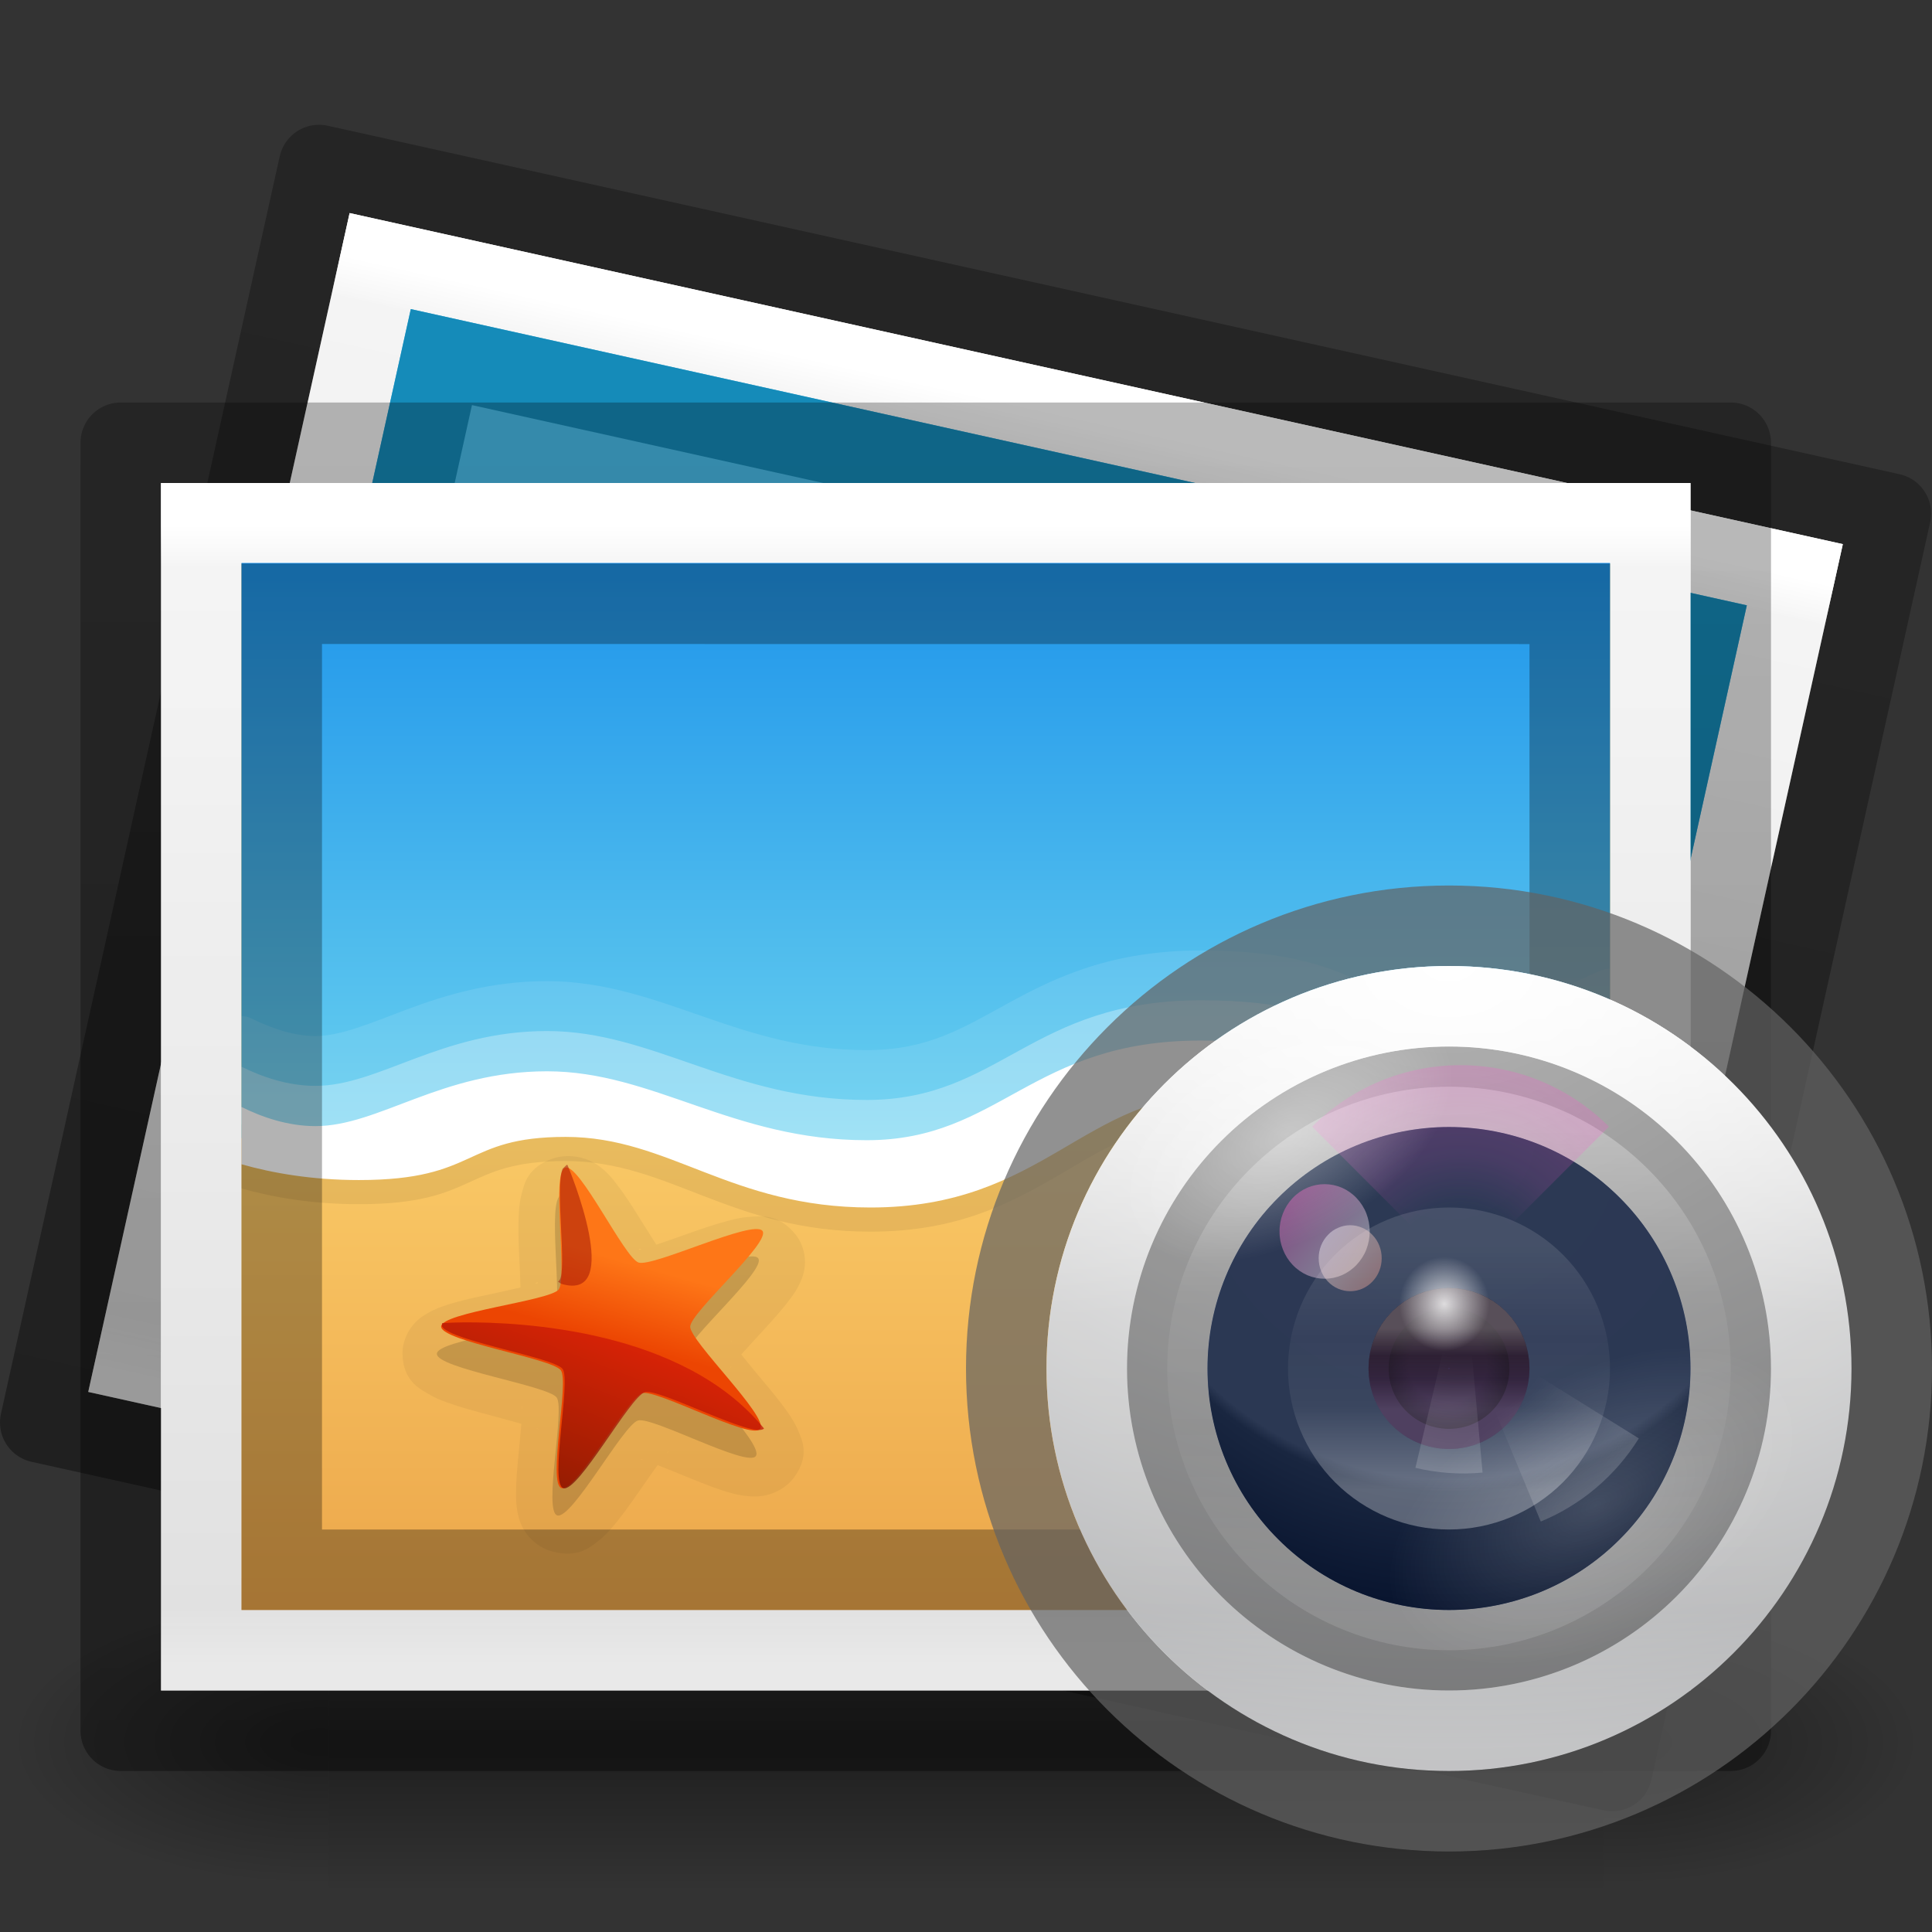 <svg width="24" height="24" viewBox="0 0 24 24" fill="none" xmlns="http://www.w3.org/2000/svg">
<rect x="0" y="0" width="24" height="24" fill="#333333" stroke="none"/>
<g clip-path="url(#clip0_6_7789)">
<path opacity="0.402" d="M19.917 19.827H4.083V23.5H19.917V19.827Z" fill="url(#paint0_linear_6_7789)"/>
<path opacity="0.402" d="M19.917 19.827V23.5C21.606 23.507 24 22.677 24 21.663C24 20.649 22.115 19.827 19.917 19.827Z" fill="url(#paint1_radial_6_7789)"/>
<path opacity="0.402" d="M4.083 19.827V23.5C2.394 23.507 0 22.677 0 21.663C0 20.649 1.885 19.827 4.083 19.827Z" fill="url(#paint2_radial_6_7789)"/>
<path d="M20.026 22L0.5 17.671L3.963 2.05L23.489 6.379L20.026 22Z" stroke="url(#paint3_linear_6_7789)" stroke-width="1" stroke-linejoin="round"/>
<path d="M4.343 2.647C8.594 3.589 22.892 6.76 22.892 6.76L19.646 21.404C19.646 21.404 7.28 18.662 1.096 17.291C2.179 12.41 3.261 7.528 4.343 2.647L4.343 2.647Z" fill="url(#paint4_linear_6_7789)"/>
<path d="M19.266 20.807L1.693 16.911L4.723 3.243L22.296 7.139L19.266 20.807Z" stroke="url(#paint5_linear_6_7789)" stroke-linecap="round"/>
<path d="M5.103 3.84L2.289 16.531L18.886 20.211L21.7 7.519L5.103 3.84Z" fill="#49BDEA"/>
<path d="M5.483 4.436C9.062 5.229 21.103 7.9 21.103 7.9L18.506 19.614C18.506 19.614 8.092 17.306 2.885 16.151C3.751 12.246 4.617 8.341 5.483 4.436L5.483 4.436Z" stroke="#158BB9"/>
<path d="M21.5 21.5H1.5V5.5H21.5V21.5Z" stroke="url(#paint6_linear_6_7789)" stroke-width="1" stroke-linejoin="round"/>
<path d="M2 6C6.354 6 21 6.001 21 6.001L21 21C21 21 8.333 21 2 21C2 16 2 11 2 6V6Z" fill="url(#paint7_linear_6_7789)"/>
<path d="M20.5 20.5H2.5V6.5H20.5V20.5Z" stroke="url(#paint8_linear_6_7789)" stroke-linecap="round"/>
<path d="M3 7V20H20V7H3Z" fill="url(#paint9_linear_6_7789)"/>
<path opacity="0.05" d="M7.108 14.363C7.036 14.358 6.954 14.363 6.871 14.391C6.55 14.5 6.513 14.713 6.484 14.816C6.455 14.919 6.449 14.999 6.445 15.083C6.435 15.251 6.442 15.428 6.45 15.605C6.457 15.75 6.463 15.879 6.466 15.993C6.355 16.019 6.232 16.046 6.091 16.077C5.915 16.114 5.736 16.152 5.572 16.204C5.49 16.23 5.412 16.256 5.314 16.312C5.265 16.34 5.208 16.373 5.142 16.447C5.076 16.52 4.996 16.658 5 16.825C5.009 17.15 5.211 17.249 5.304 17.306C5.398 17.364 5.474 17.393 5.557 17.423C5.722 17.483 5.905 17.532 6.084 17.579C6.232 17.618 6.362 17.655 6.477 17.687C6.468 17.796 6.456 17.915 6.443 18.052C6.426 18.223 6.41 18.395 6.41 18.56C6.411 18.642 6.413 18.721 6.438 18.827C6.451 18.881 6.468 18.941 6.521 19.024C6.574 19.107 6.685 19.224 6.853 19.271C7.18 19.363 7.341 19.213 7.428 19.146C7.515 19.079 7.568 19.017 7.624 18.951C7.735 18.82 7.839 18.67 7.942 18.523C8.026 18.401 8.101 18.294 8.169 18.2C8.275 18.241 8.391 18.288 8.524 18.343C8.69 18.41 8.858 18.48 9.023 18.53C9.106 18.555 9.183 18.577 9.297 18.586C9.354 18.591 9.422 18.595 9.521 18.573C9.62 18.551 9.769 18.485 9.868 18.348C10.061 18.08 9.962 17.885 9.921 17.786C9.881 17.687 9.837 17.621 9.789 17.55C9.692 17.409 9.574 17.269 9.458 17.131C9.363 17.017 9.281 16.917 9.208 16.826C9.282 16.743 9.364 16.653 9.46 16.55C9.579 16.42 9.699 16.29 9.8 16.156C9.851 16.089 9.899 16.025 9.943 15.924C9.966 15.874 9.99 15.815 9.998 15.719C10.007 15.622 9.987 15.466 9.881 15.334C9.673 15.076 9.449 15.108 9.338 15.114C9.226 15.12 9.145 15.139 9.06 15.161C8.889 15.205 8.711 15.266 8.537 15.328C8.393 15.379 8.267 15.424 8.153 15.462C8.094 15.369 8.029 15.266 7.955 15.148C7.863 15 7.77 14.851 7.667 14.719C7.616 14.652 7.569 14.59 7.483 14.518C7.44 14.483 7.387 14.441 7.293 14.404C7.246 14.386 7.181 14.369 7.108 14.363L7.108 14.363ZM7.949 15.514C7.952 15.514 7.966 15.518 7.97 15.518C7.964 15.52 7.947 15.524 7.944 15.525C7.935 15.527 7.929 15.517 7.949 15.514L7.949 15.514ZM8.256 15.613C8.282 15.634 8.28 15.643 8.275 15.637C8.273 15.634 8.261 15.619 8.256 15.613ZM6.663 15.933C6.684 15.924 6.686 15.937 6.679 15.939C6.676 15.94 6.656 15.945 6.648 15.948C6.651 15.946 6.661 15.934 6.664 15.933L6.663 15.933ZM6.466 16.177C6.466 16.183 6.466 16.2 6.466 16.203C6.465 16.212 6.457 16.205 6.466 16.177ZM9.079 16.657C9.074 16.649 9.085 16.651 9.095 16.678C9.092 16.673 9.08 16.66 9.079 16.657ZM9.087 16.967C9.074 16.996 9.064 16.999 9.068 16.992C9.07 16.989 9.082 16.973 9.087 16.967ZM6.486 17.474C6.486 17.477 6.486 17.497 6.486 17.505C6.478 17.474 6.486 17.466 6.486 17.474ZM6.66 17.741C6.666 17.744 6.682 17.749 6.685 17.75C6.694 17.754 6.686 17.759 6.66 17.741ZM8.3 18.031C8.307 18.024 8.308 18.035 8.282 18.054C8.287 18.049 8.298 18.034 8.3 18.031ZM7.962 18.126C7.966 18.127 7.986 18.135 7.994 18.137C7.961 18.135 7.954 18.124 7.962 18.126Z" fill="black"/>
<path opacity="0.07" d="M3 7V14.763C3.38 14.871 3.872 14.959 4.459 14.959C5.954 14.959 5.74 14.423 7.028 14.423C8.315 14.423 9.074 15.3 10.814 15.3C12.97 15.3 13.465 13.886 15.171 13.886C16.502 13.886 16.602 14.66 18.068 14.66C19.058 14.66 19.387 14.254 20 13.989V7H3Z" fill="black"/>
<path d="M3 6.993V14.137C3.252 14.262 3.572 14.375 3.918 14.375C4.707 14.375 5.478 13.694 6.796 13.694C8.114 13.694 9.105 14.55 10.766 14.55C12.427 14.55 12.801 13.312 14.919 13.312C17.038 13.312 16.838 14.096 18.165 14.096C19.078 14.096 19.469 13.755 20 13.539V6.993H3Z" fill="url(#paint10_linear_6_7789)"/>
<path opacity="0.1" d="M14.919 11.807C13.807 11.807 13.107 12.143 12.534 12.457C11.96 12.77 11.528 13.045 10.766 13.045C9.983 13.045 9.363 12.845 8.747 12.632C8.131 12.419 7.514 12.188 6.796 12.188C6.09 12.188 5.522 12.366 5.057 12.539C4.593 12.713 4.233 12.87 3.918 12.87C3.632 12.87 3.354 12.765 3.126 12.653C3.086 12.633 3.043 12.622 3 12.622V13.974C3.391 14.078 3.882 14.159 4.459 14.159C5.239 14.159 5.636 14.007 5.936 13.87C6.237 13.734 6.422 13.623 7.028 13.623C7.609 13.623 8.077 13.824 8.651 14.046C9.225 14.268 9.898 14.5 10.814 14.5C11.952 14.5 12.693 14.114 13.306 13.757C13.919 13.4 14.394 13.086 15.171 13.086C15.783 13.086 16.068 13.252 16.445 13.447C16.823 13.643 17.287 13.86 18.068 13.86C19.063 13.86 19.499 13.466 20 13.22V12.034C19.964 12.034 19.928 12.04 19.894 12.054C19.311 12.291 19.01 12.591 18.165 12.591C17.556 12.591 17.366 12.435 16.967 12.23C16.568 12.024 16.012 11.807 14.919 11.807V11.807Z" fill="white"/>
<path opacity="0.3" d="M14.919 12.426C12.801 12.426 12.427 13.664 10.766 13.664C9.105 13.664 8.114 12.808 6.796 12.808C5.478 12.808 4.707 13.489 3.918 13.489C3.572 13.489 3.252 13.376 3 13.251V13.963C3.38 14.071 3.872 14.159 4.459 14.159C5.954 14.159 5.74 13.623 7.028 13.623C8.315 13.623 9.074 14.5 10.814 14.5C12.97 14.5 13.465 13.086 15.171 13.086C16.502 13.086 16.602 13.86 18.068 13.86C19.058 13.86 19.387 13.454 20 13.189V12.653C19.469 12.869 19.078 13.21 18.165 13.21C16.838 13.21 17.038 12.426 14.919 12.426Z" fill="white"/>
<path d="M14.919 12.926C12.801 12.926 12.427 14.164 10.766 14.164C9.105 14.164 8.114 13.308 6.796 13.308C5.478 13.308 4.707 13.989 3.918 13.989C3.572 13.989 3.252 13.876 3 13.751V14.463C3.38 14.571 3.872 14.659 4.459 14.659C5.954 14.659 5.74 14.123 7.028 14.123C8.315 14.123 9.074 15 10.814 15C12.97 15 13.465 13.586 15.171 13.586C16.502 13.586 16.602 14.36 18.068 14.36C19.058 14.36 19.387 13.954 20 13.689V13.153C19.469 13.369 19.078 13.71 18.165 13.71C16.838 13.71 17.038 12.926 14.919 12.926Z" fill="white"/>
<path opacity="0.3" d="M3.5 7.5C7.166 7.5 19.5 7.501 19.5 7.501L19.5 19.5C19.5 19.5 8.833 19.5 3.5 19.5C3.5 15.5 3.5 11.5 3.5 7.5V7.5Z" stroke="black"/>
<path opacity="0.15" d="M6.97 14.845C6.79 14.906 7 16.213 6.886 16.359C6.776 16.5 5.422 16.643 5.427 16.819C5.432 17 6.805 17.212 6.915 17.36C7.022 17.503 6.746 18.775 6.923 18.825C7.106 18.876 7.743 17.7 7.925 17.646C8.101 17.593 9.285 18.233 9.389 18.088C9.498 17.938 8.519 17.002 8.521 16.82C8.523 16.644 9.53 15.77 9.418 15.63C9.302 15.486 8.06 16.081 7.879 16.023C7.704 15.967 7.144 14.787 6.97 14.845H6.97Z" fill="black"/>
<path d="M7.022 14.505C7.196 14.446 7.758 15.628 7.933 15.684C8.114 15.742 9.355 15.146 9.471 15.29C9.583 15.429 8.576 16.304 8.574 16.48C8.572 16.661 9.551 17.6 9.443 17.75C9.338 17.895 8.153 17.254 7.977 17.306C7.795 17.361 7.159 18.537 6.976 18.486C6.799 18.436 7.074 17.165 6.967 17.022C6.856 16.873 5.485 16.662 5.48 16.48C5.475 16.304 6.829 16.16 6.94 16.019C7.054 15.873 6.842 14.566 7.022 14.505H7.022Z" fill="url(#paint11_linear_6_7789)"/>
<path opacity="0.5" d="M7.039 14.471L6.991 14.517C6.991 14.518 6.989 14.518 6.989 14.519C6.892 14.753 7.047 15.778 6.95 15.903C6.945 15.909 6.94 15.916 6.932 15.921L6.972 15.948C7.762 16.184 7.07 14.52 7.05 14.473C7.047 14.472 7.043 14.47 7.04 14.471L7.039 14.471Z" fill="#9D0F06"/>
<path opacity="0.75" d="M5.754 16.427C5.587 16.429 5.491 16.437 5.491 16.437V16.439V16.477C5.589 16.656 6.881 16.861 6.989 17.006C7.097 17.151 6.82 18.436 6.999 18.487C7.184 18.539 7.827 17.349 8.011 17.294C8.189 17.241 9.372 17.881 9.491 17.745L9.489 17.743C8.491 16.519 6.475 16.421 5.754 16.427L5.754 16.427Z" fill="url(#paint12_linear_6_7789)"/>
<path opacity="0.4" d="M15.584 15.994C15.677 15.515 15.903 15.071 16.236 14.713C16.569 14.356 16.996 14.099 17.468 13.973L18.143 16.492L15.584 15.994Z" fill="url(#paint13_radial_6_7789)"/>
<path opacity="0.5" d="M18.761 16.028C18.761 16.151 18.696 16.269 18.58 16.356C18.464 16.442 18.307 16.491 18.143 16.491C17.98 16.491 17.823 16.442 17.707 16.356C17.591 16.269 17.526 16.151 17.526 16.028C17.526 15.967 17.542 15.907 17.573 15.851C17.604 15.795 17.649 15.744 17.707 15.701C17.764 15.658 17.832 15.623 17.907 15.6C17.982 15.577 18.062 15.565 18.143 15.565C18.224 15.565 18.305 15.577 18.38 15.6C18.455 15.623 18.523 15.658 18.58 15.701C18.637 15.744 18.683 15.795 18.714 15.851C18.745 15.907 18.761 15.967 18.761 16.028Z" fill="url(#paint14_linear_6_7789)"/>
<path opacity="0.4" d="M20.751 16.492C20.751 16.803 20.695 17.112 20.586 17.404L18.143 16.492H20.751Z" fill="url(#paint15_radial_6_7789)"/>
<path opacity="0.7" d="M18 11.5C14.965 11.5 12.5 13.965 12.5 17C12.5 20.035 14.965 22.5 18 22.5C21.035 22.5 23.5 20.035 23.5 17C23.5 13.965 21.035 11.5 18 11.5V11.5Z" stroke="#636363"/>
<path d="M18 12C15.241 12 13 14.241 13 17C13 19.759 15.241 22 18 22C20.759 22 23 19.759 23 17C23 14.241 20.759 12 18 12Z" fill="url(#paint16_radial_6_7789)"/>
<path opacity="0.3" d="M21.5 17C21.5 17.928 21.131 18.819 20.475 19.475C19.819 20.131 18.928 20.5 18 20.5C17.072 20.5 16.181 20.131 15.525 19.475C14.869 18.819 14.5 17.928 14.5 17C14.5 16.072 14.869 15.181 15.525 14.525C16.181 13.869 17.072 13.5 18 13.5C18.928 13.5 19.819 13.869 20.475 14.525C21.131 15.181 21.5 16.072 21.5 17V17Z" stroke="black"/>
<path opacity="0.8" d="M22.5 17C22.5 19.485 20.485 21.5 18 21.5C15.515 21.5 13.5 19.485 13.5 17C13.5 14.515 15.515 12.5 18 12.5C20.485 12.5 22.5 14.515 22.5 17Z" stroke="url(#paint17_linear_6_7789)" stroke-linecap="round" stroke-linejoin="round"/>
<path opacity="0.3" d="M21 17C21 17.796 20.684 18.559 20.121 19.121C19.559 19.684 18.796 20 18 20C17.204 20 16.441 19.684 15.879 19.121C15.316 18.559 15 17.796 15 17C15 16.204 15.316 15.441 15.879 14.879C16.441 14.316 17.204 14 18 14C18.796 14 19.559 14.316 20.121 14.879C20.684 15.441 21 16.204 21 17V17Z" stroke="url(#paint18_linear_6_7789)"/>
<path d="M21 17.002C21 17.797 20.683 18.56 20.121 19.122C19.558 19.684 18.795 20 18 20C17.205 20 16.442 19.684 15.879 19.122C15.317 18.56 15.001 17.797 15 17.002C15 16.608 15.077 16.217 15.228 15.853C15.379 15.489 15.6 15.158 15.878 14.879C16.157 14.601 16.488 14.379 16.852 14.229C17.216 14.078 17.606 14 18 14C18.394 14 18.784 14.078 19.148 14.229C19.512 14.379 19.843 14.601 20.122 14.879C20.401 15.158 20.622 15.489 20.772 15.853C20.923 16.217 21 16.608 21 17.002Z" fill="url(#paint19_linear_6_7789)"/>
<path d="M21 17C21 17.394 20.923 17.784 20.772 18.148C20.622 18.512 20.401 18.843 20.122 19.121C19.844 19.4 19.513 19.621 19.149 19.772C18.785 19.922 18.394 20 18 20C17.606 20 17.215 19.922 16.851 19.772C16.487 19.621 16.156 19.4 15.878 19.121C15.599 18.843 15.378 18.512 15.228 18.148C15.077 17.784 15 17.394 15 17C15 16.606 15.077 16.216 15.228 15.852C15.378 15.488 15.599 15.157 15.878 14.879C16.156 14.6 16.487 14.379 16.851 14.228C17.215 14.078 17.606 14 18 14C18.394 14 18.785 14.078 19.149 14.228C19.513 14.379 19.844 14.6 20.122 14.879C20.401 15.157 20.622 15.488 20.772 15.852C20.923 16.216 21 16.606 21 17Z" fill="url(#paint20_radial_6_7789)"/>
<path d="M18 16C17.448 16 17 16.448 17 17C17 17.552 17.448 18 18 18C18.552 18 19 17.552 19 17C19 16.448 18.552 16 18 16Z" fill="#2F3B55"/>
<path d="M18 16.502C17.725 16.502 17.502 16.725 17.502 17C17.502 17.275 17.725 17.498 18 17.498C18.275 17.498 18.498 17.275 18.498 17C18.498 16.725 18.275 16.502 18 16.502Z" fill="url(#paint21_radial_6_7789)" stroke="url(#paint22_linear_6_7789)" stroke-width="1.004" stroke-linecap="round" stroke-linejoin="round"/>
<path opacity="0.5" d="M18 16.25C17.586 16.25 17.25 16.586 17.25 17C17.25 17.414 17.586 17.75 18 17.75C18.414 17.75 18.75 17.414 18.75 17C18.75 16.586 18.414 16.25 18 16.25Z" fill="url(#paint23_radial_6_7789)"/>
<path opacity="0.3" d="M19.5 17C19.5 16.602 19.342 16.221 19.061 15.939C18.779 15.658 18.398 15.5 18 15.5C17.602 15.5 17.221 15.658 16.939 15.939C16.658 16.221 16.5 16.602 16.5 17C16.5 17.398 16.658 17.779 16.939 18.061C17.221 18.342 17.602 18.5 18 18.5C18.398 18.5 18.779 18.342 19.061 18.061C19.342 17.779 19.5 17.398 19.5 17Z" stroke="url(#paint24_linear_6_7789)"/>
<path opacity="0.3" d="M18 16.502C17.725 16.502 17.502 16.725 17.502 17C17.502 17.275 17.725 17.498 18 17.498C18.275 17.498 18.498 17.275 18.498 17C18.498 16.725 18.275 16.502 18 16.502Z" stroke="black" stroke-width="1.004" stroke-linecap="round" stroke-linejoin="round"/>
<path opacity="0.3" d="M18.5 17C18.5 17.133 18.447 17.26 18.354 17.354C18.26 17.447 18.133 17.5 18 17.5C17.867 17.5 17.74 17.447 17.646 17.354C17.553 17.26 17.5 17.133 17.5 17C17.5 16.867 17.553 16.74 17.646 16.646C17.74 16.553 17.867 16.5 18 16.5C18.133 16.5 18.26 16.553 18.354 16.646C18.447 16.74 18.5 16.867 18.5 17Z" stroke="url(#paint25_linear_6_7789)"/>
<path opacity="0.4" d="M18.417 18.293C18.138 18.319 17.856 18.299 17.583 18.234L18.182 15.696L18.417 18.293Z" fill="url(#paint26_radial_6_7789)"/>
<path opacity="0.4" d="M20.358 17.868C20.07 18.331 19.644 18.693 19.14 18.901L18.143 16.492L20.358 17.868Z" fill="url(#paint27_radial_6_7789)"/>
<path opacity="0.5" d="M16.3 13.996C16.542 13.754 16.829 13.562 17.145 13.43C17.462 13.299 17.801 13.232 18.143 13.232C18.486 13.232 18.825 13.299 19.141 13.43C19.458 13.562 19.745 13.754 19.987 13.996L18.143 15.84L16.3 13.996Z" fill="url(#paint28_radial_6_7789)"/>
<path opacity="0.2" d="M22.26 17.294C22.473 17.662 22.419 18.163 22.112 18.688C21.805 19.212 21.269 19.717 20.622 20.09C19.975 20.464 19.27 20.676 18.662 20.68C18.054 20.684 17.593 20.479 17.381 20.111C17.168 19.743 17.221 19.241 17.529 18.717C17.836 18.192 18.372 17.688 19.019 17.314C19.666 16.941 20.371 16.729 20.979 16.725C21.587 16.721 22.047 16.926 22.26 17.294Z" fill="url(#paint29_radial_6_7789)"/>
<path opacity="0.4" d="M17.949 12.953C18.12 13.249 18.077 13.653 17.83 14.075C17.583 14.497 17.151 14.903 16.631 15.204C16.11 15.504 15.543 15.675 15.053 15.678C14.564 15.681 14.193 15.516 14.022 15.22C13.851 14.924 13.894 14.52 14.141 14.098C14.389 13.676 14.82 13.27 15.341 12.97C15.861 12.669 16.429 12.498 16.918 12.495C17.407 12.492 17.778 12.657 17.949 12.953Z" fill="url(#paint30_radial_6_7789)"/>
<path opacity="0.8" d="M18.502 16.198C18.502 16.275 18.488 16.351 18.46 16.423C18.431 16.494 18.39 16.559 18.338 16.613C18.286 16.668 18.224 16.711 18.156 16.741C18.088 16.77 18.015 16.786 17.942 16.786C17.868 16.786 17.795 16.77 17.727 16.741C17.659 16.711 17.597 16.668 17.545 16.613C17.493 16.559 17.452 16.494 17.424 16.423C17.396 16.351 17.381 16.275 17.382 16.198C17.381 16.121 17.396 16.044 17.424 15.973C17.452 15.902 17.493 15.837 17.545 15.782C17.597 15.728 17.659 15.684 17.727 15.655C17.795 15.625 17.868 15.61 17.942 15.61C18.015 15.61 18.088 15.625 18.156 15.655C18.224 15.684 18.286 15.728 18.338 15.782C18.39 15.837 18.431 15.902 18.46 15.973C18.488 16.044 18.502 16.121 18.502 16.198Z" fill="url(#paint31_radial_6_7789)"/>
<path opacity="0.4" d="M17.015 15.297C17.015 15.375 17 15.451 16.973 15.522C16.945 15.594 16.903 15.658 16.851 15.713C16.799 15.768 16.737 15.811 16.669 15.841C16.601 15.87 16.528 15.885 16.455 15.885C16.381 15.885 16.308 15.87 16.24 15.841C16.172 15.811 16.11 15.768 16.058 15.713C16.006 15.658 15.965 15.594 15.937 15.522C15.909 15.451 15.894 15.375 15.895 15.297C15.894 15.22 15.909 15.144 15.937 15.073C15.965 15.001 16.006 14.937 16.058 14.882C16.11 14.827 16.172 14.784 16.24 14.754C16.308 14.725 16.381 14.71 16.455 14.71C16.528 14.71 16.601 14.725 16.669 14.754C16.737 14.784 16.799 14.827 16.851 14.882C16.903 14.937 16.945 15.001 16.973 15.073C17 15.144 17.015 15.22 17.015 15.297Z" fill="url(#paint32_linear_6_7789)"/>
<path opacity="0.4" d="M17.164 15.63C17.164 15.739 17.123 15.843 17.049 15.92C16.976 15.997 16.876 16.04 16.773 16.04C16.669 16.04 16.569 15.997 16.496 15.92C16.422 15.843 16.381 15.739 16.381 15.63C16.381 15.576 16.391 15.523 16.411 15.473C16.43 15.424 16.459 15.379 16.496 15.341C16.532 15.302 16.575 15.272 16.623 15.252C16.67 15.231 16.721 15.22 16.773 15.22C16.824 15.22 16.875 15.231 16.922 15.252C16.97 15.272 17.013 15.302 17.049 15.341C17.086 15.379 17.115 15.424 17.134 15.473C17.154 15.523 17.164 15.576 17.164 15.63Z" fill="url(#paint33_linear_6_7789)"/>
</g>
<defs>
<linearGradient id="paint0_linear_6_7789" x1="10.079" y1="19.827" x2="10.079" y2="23.5" gradientUnits="userSpaceOnUse">
<stop stop-opacity="0"/>
<stop offset="0.5"/>
<stop offset="1" stop-opacity="0"/>
</linearGradient>
<radialGradient id="paint1_radial_6_7789" cx="0" cy="0" r="1" gradientUnits="userSpaceOnUse" gradientTransform="translate(20.017 21.642) scale(3.842 1.772)">
<stop/>
<stop offset="1" stop-opacity="0"/>
</radialGradient>
<radialGradient id="paint2_radial_6_7789" cx="0" cy="0" r="1" gradientUnits="userSpaceOnUse" gradientTransform="translate(3.983 21.642) rotate(180) scale(3.842 1.772)">
<stop/>
<stop offset="1" stop-opacity="0"/>
</radialGradient>
<linearGradient id="paint3_linear_6_7789" x1="23.479" y1="6.421" x2="19.992" y2="22.098" gradientUnits="userSpaceOnUse">
<stop stop-opacity="0.271"/>
<stop offset="1" stop-opacity="0.368"/>
</linearGradient>
<linearGradient id="paint4_linear_6_7789" x1="14.326" y1="4.347" x2="11.079" y2="18.993" gradientUnits="userSpaceOnUse">
<stop stop-color="#F4F4F4"/>
<stop offset="1" stop-color="#DBDBDB"/>
</linearGradient>
<linearGradient id="paint5_linear_6_7789" x1="13.504" y1="5.215" x2="10.439" y2="19.044" gradientUnits="userSpaceOnUse">
<stop stop-color="white"/>
<stop offset="0.036" stop-color="white" stop-opacity="0.235"/>
<stop offset="0.951" stop-color="white" stop-opacity="0.157"/>
<stop offset="1" stop-color="white" stop-opacity="0.392"/>
</linearGradient>
<linearGradient id="paint6_linear_6_7789" x1="21.499" y1="5.543" x2="21.488" y2="21.603" gradientUnits="userSpaceOnUse">
<stop stop-opacity="0.271"/>
<stop offset="1" stop-opacity="0.368"/>
</linearGradient>
<linearGradient id="paint7_linear_6_7789" x1="12.115" y1="5.499" x2="12.115" y2="20.501" gradientUnits="userSpaceOnUse">
<stop stop-color="#F4F4F4"/>
<stop offset="1" stop-color="#DBDBDB"/>
</linearGradient>
<linearGradient id="paint8_linear_6_7789" x1="11.5" y1="6.524" x2="11.5" y2="20.689" gradientUnits="userSpaceOnUse">
<stop stop-color="white"/>
<stop offset="0.036" stop-color="white" stop-opacity="0.235"/>
<stop offset="0.951" stop-color="white" stop-opacity="0.157"/>
<stop offset="1" stop-color="white" stop-opacity="0.392"/>
</linearGradient>
<linearGradient id="paint9_linear_6_7789" x1="15.253" y1="21.741" x2="15.253" y2="13.871" gradientUnits="userSpaceOnUse">
<stop stop-color="#E89C42"/>
<stop offset="1" stop-color="#FACA67"/>
</linearGradient>
<linearGradient id="paint10_linear_6_7789" x1="14.034" y1="5.146" x2="14.034" y2="14.221" gradientUnits="userSpaceOnUse">
<stop stop-color="#0B85E9"/>
<stop offset="1" stop-color="#69D1EF"/>
</linearGradient>
<linearGradient id="paint11_linear_6_7789" x1="7.585" y1="16.653" x2="7.853" y2="15.693" gradientUnits="userSpaceOnUse">
<stop stop-color="#EC4502"/>
<stop offset="1" stop-color="#FE7617"/>
</linearGradient>
<linearGradient id="paint12_linear_6_7789" x1="6.995" y1="18.474" x2="7.73" y2="16.574" gradientUnits="userSpaceOnUse">
<stop stop-color="#7A0F01"/>
<stop offset="1" stop-color="#D31807"/>
</linearGradient>
<radialGradient id="paint13_radial_6_7789" cx="0" cy="0" r="1" gradientUnits="userSpaceOnUse" gradientTransform="translate(18.147 16.495) rotate(180) scale(2.694 2.694)">
<stop stop-color="#FF54D2" stop-opacity="0"/>
<stop offset="0.324" stop-color="#F62B68"/>
<stop offset="0.561" stop-color="#FF0105"/>
<stop offset="1" stop-color="#FF54D2" stop-opacity="0.478"/>
</radialGradient>
<linearGradient id="paint14_linear_6_7789" x1="18.219" y1="15.565" x2="18.219" y2="16.092" gradientUnits="userSpaceOnUse">
<stop stop-color="white"/>
<stop offset="1" stop-color="white" stop-opacity="0"/>
</linearGradient>
<radialGradient id="paint15_radial_6_7789" cx="0" cy="0" r="1" gradientTransform="matrix(2.696 0.722 -0.697 2.603 18.14 16.488)" gradientUnits="userSpaceOnUse">
<stop stop-color="white" stop-opacity="0"/>
<stop offset="0.405" stop-color="white" stop-opacity="0"/>
<stop offset="1" stop-color="white" stop-opacity="0.478"/>
</radialGradient>
<radialGradient id="paint16_radial_6_7789" cx="0" cy="0" r="1" gradientUnits="userSpaceOnUse" gradientTransform="translate(18 11.896) rotate(90) scale(14.37 18.968)">
<stop stop-color="white"/>
<stop offset="0.262" stop-color="#DDDDDD"/>
<stop offset="0.661" stop-color="#ABACAE"/>
<stop offset="1" stop-color="#89898B"/>
</radialGradient>
<linearGradient id="paint17_linear_6_7789" x1="17.637" y1="12.336" x2="17.637" y2="21.712" gradientUnits="userSpaceOnUse">
<stop stop-color="white"/>
<stop offset="0.424" stop-color="white" stop-opacity="0.235"/>
<stop offset="0.821" stop-color="white" stop-opacity="0.157"/>
<stop offset="1" stop-color="white" stop-opacity="0.392"/>
</linearGradient>
<linearGradient id="paint18_linear_6_7789" x1="18.114" y1="14.002" x2="18.114" y2="20.072" gradientUnits="userSpaceOnUse">
<stop stop-color="white"/>
<stop offset="0.338" stop-color="white" stop-opacity="0.235"/>
<stop offset="0.62" stop-color="white" stop-opacity="0.157"/>
<stop offset="1" stop-color="white" stop-opacity="0.392"/>
</linearGradient>
<linearGradient id="paint19_linear_6_7789" x1="17.903" y1="14.002" x2="17.903" y2="20.008" gradientUnits="userSpaceOnUse">
<stop stop-color="#7A8498"/>
<stop offset="1" stop-color="#34405C"/>
</linearGradient>
<radialGradient id="paint20_radial_6_7789" cx="0" cy="0" r="1" gradientUnits="userSpaceOnUse" gradientTransform="translate(18 14.079) rotate(90) scale(5.936 5.941)">
<stop stop-color="#2D3955"/>
<stop offset="0.725" stop-color="#2B3853"/>
<stop offset="0.75" stop-color="#192640"/>
<stop offset="1" stop-color="#08142E"/>
</radialGradient>
<radialGradient id="paint21_radial_6_7789" cx="0" cy="0" r="1" gradientUnits="userSpaceOnUse" gradientTransform="translate(18 16.464) rotate(90) scale(1.192 1.573)">
<stop stop-color="#612F91"/>
<stop offset="1" stop-color="#1A4AA2"/>
</radialGradient>
<linearGradient id="paint22_linear_6_7789" x1="17.585" y1="16.488" x2="17.585" y2="17.523" gradientUnits="userSpaceOnUse">
<stop stop-color="#170418"/>
<stop offset="1" stop-color="#50386B"/>
</linearGradient>
<radialGradient id="paint23_radial_6_7789" cx="0" cy="0" r="1" gradientUnits="userSpaceOnUse" gradientTransform="translate(17.984 16.963) scale(0.962 0.904)">
<stop stop-opacity="0"/>
<stop offset="0.5" stop-opacity="0"/>
<stop offset="1"/>
</radialGradient>
<linearGradient id="paint24_linear_6_7789" x1="18.057" y1="18.499" x2="18.057" y2="15.464" gradientUnits="userSpaceOnUse">
<stop stop-color="white"/>
<stop offset="0.338" stop-color="white" stop-opacity="0.235"/>
<stop offset="0.62" stop-color="white" stop-opacity="0.157"/>
<stop offset="1" stop-color="white" stop-opacity="0.392"/>
</linearGradient>
<linearGradient id="paint25_linear_6_7789" x1="18.019" y1="16.5" x2="18.019" y2="17.512" gradientUnits="userSpaceOnUse">
<stop stop-color="white"/>
<stop offset="0.338" stop-color="white" stop-opacity="0.235"/>
<stop offset="0.62" stop-color="white" stop-opacity="0.157"/>
<stop offset="1" stop-color="white" stop-opacity="0.392"/>
</linearGradient>
<radialGradient id="paint26_radial_6_7789" cx="0" cy="0" r="1" gradientUnits="userSpaceOnUse" gradientTransform="translate(18.185 15.692) rotate(90) scale(2.791 2.694)">
<stop stop-color="white" stop-opacity="0"/>
<stop offset="0.405" stop-color="white" stop-opacity="0"/>
<stop offset="1" stop-color="white" stop-opacity="0.478"/>
</radialGradient>
<radialGradient id="paint27_radial_6_7789" cx="0" cy="0" r="1" gradientTransform="matrix(1.631 2.265 -2.186 1.575 18.143 16.487)" gradientUnits="userSpaceOnUse">
<stop stop-color="white" stop-opacity="0"/>
<stop offset="0.405" stop-color="white" stop-opacity="0"/>
<stop offset="1" stop-color="white" stop-opacity="0.478"/>
</radialGradient>
<radialGradient id="paint28_radial_6_7789" cx="0" cy="0" r="1" gradientTransform="matrix(-1.905 -1.905 1.905 -1.905 18.143 15.844)" gradientUnits="userSpaceOnUse">
<stop stop-color="#FF54D2" stop-opacity="0"/>
<stop offset="0.324" stop-color="#FF54D2" stop-opacity="0"/>
<stop offset="0.561" stop-color="#FF54D2" stop-opacity="0.252"/>
<stop offset="1" stop-color="#FF54D2" stop-opacity="0.478"/>
</radialGradient>
<radialGradient id="paint29_radial_6_7789" cx="0" cy="0" r="1" gradientTransform="matrix(2.44 -1.409 0.801 1.388 19.82 18.702)" gradientUnits="userSpaceOnUse">
<stop stop-color="white"/>
<stop offset="1" stop-color="white" stop-opacity="0"/>
</radialGradient>
<radialGradient id="paint30_radial_6_7789" cx="0" cy="0" r="1" gradientTransform="matrix(1.963 -1.133 0.645 1.117 15.986 14.087)" gradientUnits="userSpaceOnUse">
<stop stop-color="white"/>
<stop offset="1" stop-color="white" stop-opacity="0"/>
</radialGradient>
<radialGradient id="paint31_radial_6_7789" cx="0" cy="0" r="1" gradientUnits="userSpaceOnUse" gradientTransform="translate(17.942 16.198) scale(0.56 0.586)">
<stop stop-color="white"/>
<stop offset="1" stop-color="white" stop-opacity="0"/>
</radialGradient>
<linearGradient id="paint32_linear_6_7789" x1="16.873" y1="15.65" x2="16.007" y2="14.983" gradientUnits="userSpaceOnUse">
<stop stop-color="#FEFFFF"/>
<stop offset="1" stop-color="#FE70CA"/>
</linearGradient>
<linearGradient id="paint33_linear_6_7789" x1="17.065" y1="15.877" x2="16.459" y2="15.411" gradientUnits="userSpaceOnUse">
<stop stop-color="#FBAC9B"/>
<stop offset="1" stop-color="#FCFAFC"/>
</linearGradient>
<clipPath id="clip0_6_7789">
<rect width="24" height="24" fill="white"/>
</clipPath>
</defs>
</svg>
